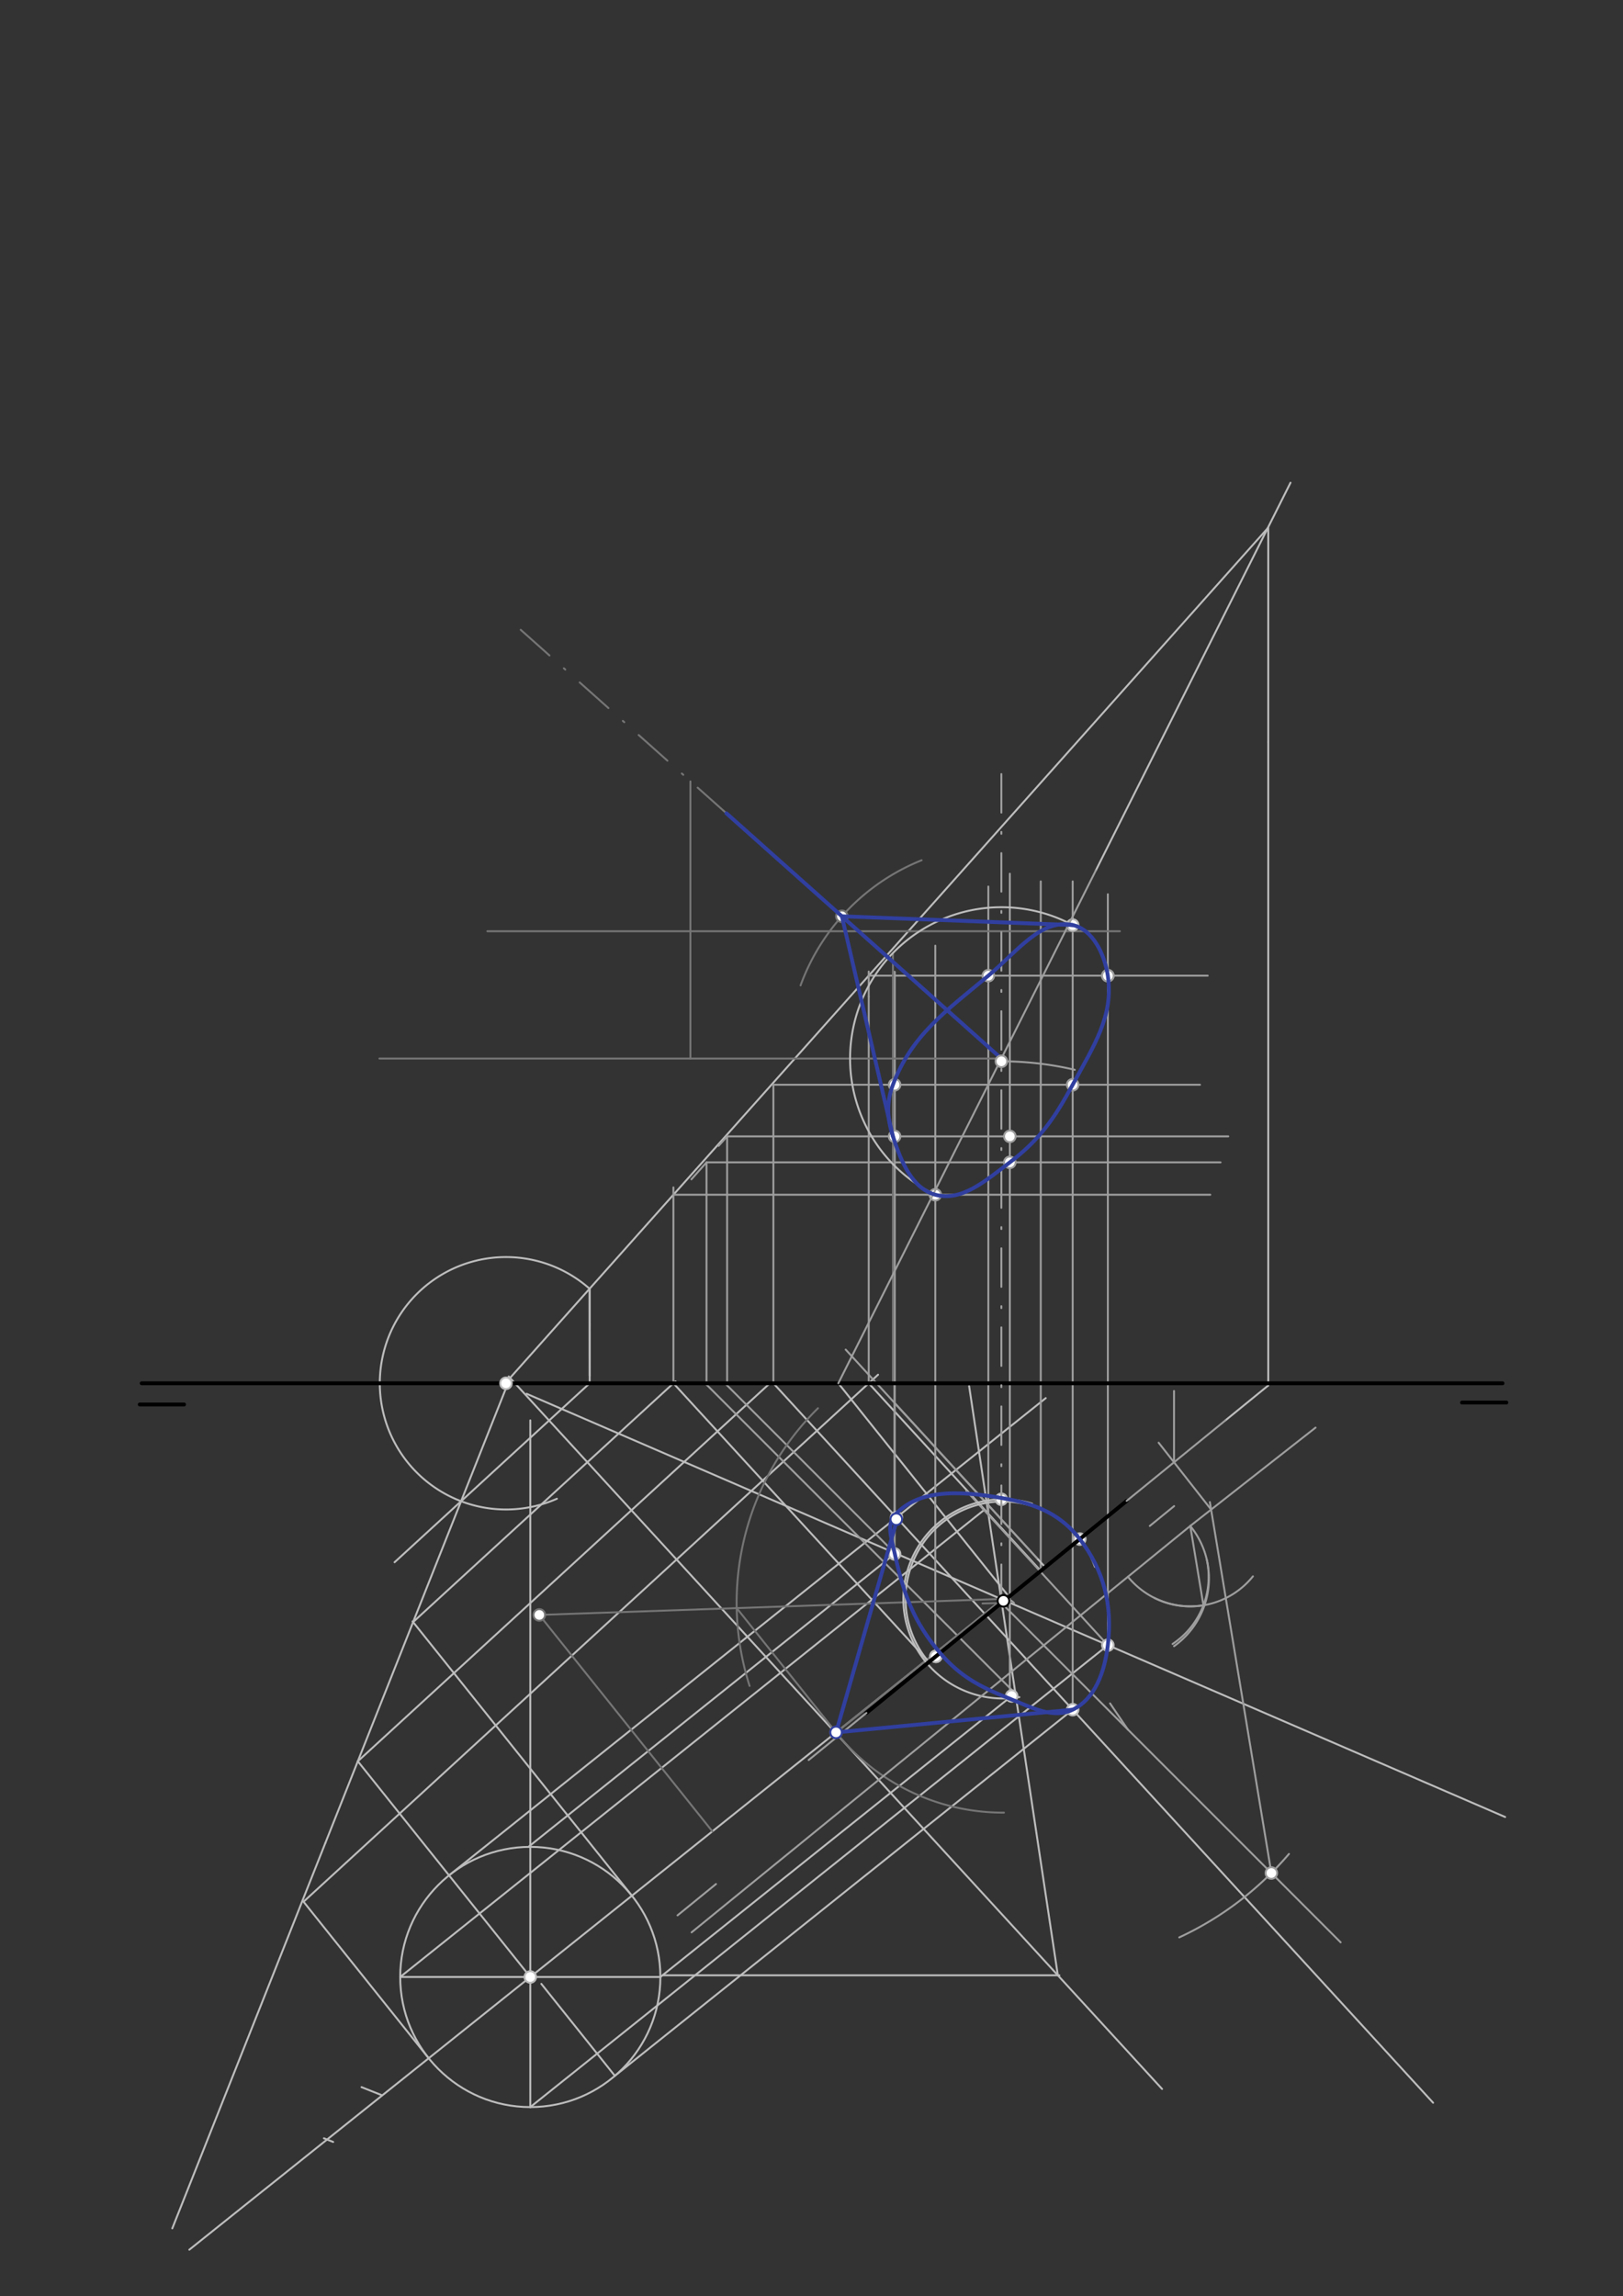 <svg xmlns="http://www.w3.org/2000/svg" class="svg--816" height="100%" preserveAspectRatio="xMidYMid meet" viewBox="0 0 842 1191" width="100%"><rect x="0" y="0" width="842" height="1191" fill="#333333" stroke="none"/><defs><marker id="marker-arrow" markerHeight="16" markerUnits="userSpaceOnUse" markerWidth="24" orient="auto-start-reverse" refX="24" refY="4" viewBox="0 0 24 8"><path d="M 0 0 L 24 4 L 0 8 z" stroke="inherit"></path></marker></defs><g class="aux-layer--949"><g class="element--733"><line stroke="#BDBDBD" stroke-dasharray="none" stroke-linecap="round" stroke-width="1" x1="635.829" x2="657.96" y1="736.676" y2="718.643"></line></g><g class="element--733"><line stroke="#BDBDBD" stroke-dasharray="none" stroke-linecap="round" stroke-width="1" x1="657.96" x2="657.96" y1="718.643" y2="384.882"></line></g><g class="element--733"><line stroke="#BDBDBD" stroke-dasharray="none" stroke-linecap="round" stroke-width="1" x1="568.5" x2="669.506" y1="451.5" y2="250.388"></line></g><g class="element--733"><line stroke="#BDBDBD" stroke-dasharray="none" stroke-linecap="round" stroke-width="1" x1="657.96" x2="657.96" y1="384.882" y2="273.662"></line></g><g class="element--733"><line stroke="#BDBDBD" stroke-dasharray="none" stroke-linecap="round" stroke-width="1" x1="262.919" x2="657.96" y1="716.623" y2="273.662"></line></g><g class="element--733"><line stroke="#BDBDBD" stroke-dasharray="none" stroke-linecap="round" stroke-width="1" x1="305.919" x2="305.919" y1="713.586" y2="668.506"></line></g><g class="element--733"><path d="M 305.919 668.506 A 65.464 65.464 0 1 0 288.915 777.398" fill="none" stroke="#BDBDBD" stroke-dasharray="none" stroke-linecap="round" stroke-width="1"></path></g><g class="element--733"><line stroke="#BDBDBD" stroke-dasharray="none" stroke-linecap="round" stroke-width="1" x1="263.919" x2="434.905" y1="713.956" y2="900.393"></line></g><g class="element--733"><line stroke="#BDBDBD" stroke-dasharray="none" stroke-linecap="round" stroke-width="1" x1="434.905" x2="602.875" y1="900.393" y2="1083.541"></line></g><g class="element--733"><line stroke="#BDBDBD" stroke-dasharray="none" stroke-linecap="round" stroke-width="1" x1="305.869" x2="305.919" y1="668.462" y2="717.5"></line></g><g class="element--733"><line stroke="#BDBDBD" stroke-dasharray="none" stroke-linecap="round" stroke-width="1" x1="305.919" x2="204.703" y1="717.5" y2="810.328"></line></g><g class="element--733"><line stroke="#BDBDBD" stroke-dasharray="none" stroke-linecap="round" stroke-width="1" x1="264.618" x2="239.209" y1="714.718" y2="778.681"></line></g><g class="element--733"><line stroke="#BDBDBD" stroke-dasharray="none" stroke-linecap="round" stroke-width="1" x1="239.209" x2="168.81" y1="778.681" y2="955.904"></line></g><g class="element--733"><line stroke="#BDBDBD" stroke-dasharray="none" stroke-linecap="round" stroke-width="1" x1="168.81" x2="89.385" y1="955.904" y2="1155.85"></line></g><g class="element--733"><line stroke="#BDBDBD" stroke-dasharray="none" stroke-linecap="round" stroke-width="1" x1="434.905" x2="522.843" y1="717.5" y2="827.468"></line></g><g class="element--733"><line stroke="#BDBDBD" stroke-dasharray="none" stroke-linecap="round" stroke-width="1" x1="520.843" x2="98.224" y1="828.949" y2="1166.905"></line></g><g class="element--733"><line stroke="#BDBDBD" stroke-dasharray="none" stroke-linecap="round" stroke-width="1" x1="185.633" x2="275.113" y1="913.555" y2="1025.452"></line></g><g class="element--733"><g class="center--a87"><line x1="272.113" y1="1025.452" x2="278.113" y2="1025.452" stroke="#BDBDBD" stroke-width="1" stroke-linecap="round"></line><line x1="275.113" y1="1022.452" x2="275.113" y2="1028.452" stroke="#BDBDBD" stroke-width="1" stroke-linecap="round"></line><circle class="hit--87b" cx="275.113" cy="1025.452" r="3" stroke="none" fill="transparent"></circle></g><circle cx="275.113" cy="1025.452" fill="none" r="67.489" stroke="#BDBDBD" stroke-dasharray="none" stroke-width="1"></circle></g><g class="element--733"><line stroke="#BDBDBD" stroke-dasharray="none" stroke-linecap="round" stroke-width="1" x1="275.113" x2="275.113" y1="1025.452" y2="1092.941"></line></g><g class="element--733"><line stroke="#BDBDBD" stroke-dasharray="none" stroke-linecap="round" stroke-width="1" x1="275.113" x2="342.603" y1="1025.452" y2="1025.452"></line></g><g class="element--733"><line stroke="#BDBDBD" stroke-dasharray="none" stroke-linecap="round" stroke-width="1" x1="275.113" x2="275.113" y1="1025.452" y2="957.962"></line></g><g class="element--733"><line stroke="#BDBDBD" stroke-dasharray="none" stroke-linecap="round" stroke-width="1" x1="275.113" x2="207.624" y1="1025.452" y2="1025.452"></line></g><g class="element--733"><line stroke="#BDBDBD" stroke-dasharray="none" stroke-linecap="round" stroke-width="1" x1="232.964" x2="387.741" y1="972.743" y2="848.972"></line></g><g class="element--733"><line stroke="#BDBDBD" stroke-dasharray="none" stroke-linecap="round" stroke-width="1" x1="207.624" x2="404.91" y1="1025.452" y2="867.688"></line></g><g class="element--733"><line stroke="#BDBDBD" stroke-dasharray="none" stroke-linecap="round" stroke-width="1" x1="197.848" x2="187.563" y1="1086.679" y2="1082.594"></line></g><g class="element--733"><line stroke="#BDBDBD" stroke-dasharray="none" stroke-linecap="round" stroke-width="1" x1="172.843" x2="168.039" y1="1111.023" y2="1109.115"></line></g><g class="element--733"><line stroke="#BDBDBD" stroke-dasharray="none" stroke-linecap="round" stroke-width="1" x1="327.822" x2="214.036" y1="983.302" y2="841.011"></line></g><g class="element--733"><line stroke="#BDBDBD" stroke-dasharray="none" stroke-linecap="round" stroke-width="1" x1="275.113" x2="469.162" y1="1092.941" y2="937.766"></line></g><g class="element--733"><line stroke="#BDBDBD" stroke-dasharray="none" stroke-linecap="round" stroke-width="1" x1="222.405" x2="157.478" y1="1067.601" y2="986.409"></line></g><g class="element--733"><line stroke="#BDBDBD" stroke-dasharray="none" stroke-linecap="round" stroke-width="1" x1="280.843" x2="318.991" y1="1029.023" y2="1076.729"></line></g><g class="element--733"><line stroke="#BDBDBD" stroke-dasharray="none" stroke-linecap="round" stroke-width="1" x1="318.992" x2="479.164" y1="1076.73" y2="948.645"></line></g><g class="element--733"><line stroke="#BDBDBD" stroke-dasharray="none" stroke-linecap="round" stroke-width="1" x1="214.312" x2="350.468" y1="841.357" y2="716.485"></line></g><g class="element--733"><line stroke="#BDBDBD" stroke-dasharray="none" stroke-linecap="round" stroke-width="1" x1="185.633" x2="398.777" y1="913.555" y2="718.075"></line></g><g class="element--733"><line stroke="#BDBDBD" stroke-dasharray="none" stroke-linecap="round" stroke-width="1" x1="157.478" x2="455.533" y1="986.409" y2="713.055"></line></g><g class="element--733"><line stroke="#BDBDBD" stroke-dasharray="none" stroke-linecap="round" stroke-width="1" x1="450.686" x2="539.933" y1="717.5" y2="814.811"></line></g><g class="element--733"><line stroke="#BDBDBD" stroke-dasharray="none" stroke-linecap="round" stroke-width="1" x1="387.741" x2="542.531" y1="848.972" y2="725.191"></line></g><g class="element--733"><line stroke="#BDBDBD" stroke-dasharray="none" stroke-linecap="round" stroke-width="1" x1="401.208" x2="465.084" y1="717.481" y2="787.129"></line></g><g class="element--733"><line stroke="#BDBDBD" stroke-dasharray="none" stroke-linecap="round" stroke-width="1" x1="349.361" x2="480.874" y1="717.5" y2="860.897"></line></g><g class="element--733"><line stroke="#BDBDBD" stroke-dasharray="none" stroke-linecap="round" stroke-width="1" x1="343.892" x2="549.605" y1="1024.583" y2="1024.583"></line></g><g class="element--733"><line stroke="#BDBDBD" stroke-dasharray="none" stroke-linecap="round" stroke-width="1" x1="548.803" x2="519.5" y1="1024.583" y2="830.023"></line></g><g class="element--733"><line stroke="#BDBDBD" stroke-dasharray="none" stroke-linecap="round" stroke-width="1" x1="519.5" x2="502.776" y1="830.023" y2="718.979"></line></g><g class="element--733"><line stroke="#BDBDBD" stroke-dasharray="none" stroke-linecap="round" stroke-width="1" x1="404.91" x2="510.1" y1="867.688" y2="783.57"></line></g><g class="element--733"><line stroke="#BDBDBD" stroke-dasharray="none" stroke-linecap="round" stroke-width="1" x1="342.603" x2="524.838" y1="1025.452" y2="879.723"></line></g><g class="element--733"><line stroke="#BDBDBD" stroke-dasharray="none" stroke-linecap="round" stroke-width="1" x1="275.113" x2="275.113" y1="957.962" y2="736.731"></line></g><g class="element--733"><line stroke="#BDBDBD" stroke-dasharray="none" stroke-linecap="round" stroke-width="1" x1="273.225" x2="519.892" y1="722.954" y2="829.62"></line></g><g class="element--733"><line stroke="#BDBDBD" stroke-dasharray="none" stroke-linecap="round" stroke-width="1" x1="519.408" x2="780.858" y1="829.411" y2="942.47"></line></g><g class="element--733"><line stroke="#BDBDBD" stroke-dasharray="none" stroke-linecap="round" stroke-width="1" x1="274.559" x2="464.112" y1="957.62" y2="806.04"></line></g><g class="element--733"><line stroke="#BDBDBD" stroke-dasharray="none" stroke-linecap="round" stroke-width="1" x1="469.162" x2="575.58" y1="937.766" y2="852.667"></line></g><g class="element--733"><line stroke="#BDBDBD" stroke-dasharray="none" stroke-linecap="round" stroke-width="1" x1="465.081" x2="743.48" y1="787.126" y2="1090.683"></line></g><g class="element--733"><line stroke="#BDBDBD" stroke-dasharray="none" stroke-linecap="round" stroke-width="1" x1="479.161" x2="556.505" y1="948.648" y2="886.797"></line></g><g class="element--733"><line stroke="#9E9E9E" stroke-dasharray="none" stroke-linecap="round" stroke-width="1" x1="574.74" x2="574.74" y1="853.338" y2="463.843"></line></g><g class="element--733"><line stroke="#9E9E9E" stroke-dasharray="none" stroke-linecap="round" stroke-width="1" x1="556.498" x2="556.498" y1="886.803" y2="457.176"></line></g><g class="element--733"><line stroke="#9E9E9E" stroke-dasharray="none" stroke-linecap="round" stroke-width="1" x1="523.892" x2="523.892" y1="878.509" y2="453.176"></line></g><g class="element--733"><line stroke="#9E9E9E" stroke-dasharray="none" stroke-linecap="round" stroke-width="1" x1="485.225" x2="485.225" y1="855.843" y2="490.509"></line></g><g class="element--733"><line stroke="#9E9E9E" stroke-dasharray="none" stroke-linecap="round" stroke-width="1" x1="464.112" x2="464.112" y1="806.04" y2="504.105"></line></g><g class="element--733"><line stroke="#9E9E9E" stroke-dasharray="none" stroke-linecap="round" stroke-width="1" x1="464.112" x2="464.112" y1="786.069" y2="504.105"></line></g><g class="element--733"><line stroke="#9E9E9E" stroke-dasharray="none" stroke-linecap="round" stroke-width="1" x1="512.744" x2="512.744" y1="785.166" y2="459.843"></line></g><g class="element--733"><line stroke="#9E9E9E" stroke-dasharray="none" stroke-linecap="round" stroke-width="1" x1="539.933" x2="539.933" y1="814.811" y2="457.176"></line></g><g class="element--733"><line stroke="#9E9E9E" stroke-dasharray="none" stroke-linecap="round" stroke-width="1" x1="401.225" x2="401.225" y1="717.5" y2="562.657"></line></g><g class="element--733"><line stroke="#9E9E9E" stroke-dasharray="none" stroke-linecap="round" stroke-width="1" x1="349.361" x2="349.361" y1="717.5" y2="615.899"></line></g><g class="element--733"><line stroke="#9E9E9E" stroke-dasharray="none" stroke-linecap="round" stroke-width="1" x1="450.686" x2="450.686" y1="717.5" y2="516.88"></line></g><g class="element--733"><line stroke="#9E9E9E" stroke-dasharray="none" stroke-linecap="round" stroke-width="1" x1="450.686" x2="450.686" y1="516.88" y2="503.926"></line></g><g class="element--733"><line stroke="#9E9E9E" stroke-dasharray="none" stroke-linecap="round" stroke-width="1" x1="349.361" x2="627.892" y1="619.695" y2="619.695"></line></g><g class="element--733"><line stroke="#9E9E9E" stroke-dasharray="none" stroke-linecap="round" stroke-width="1" x1="401.225" x2="622.559" y1="562.657" y2="562.657"></line></g><g class="element--733"><line stroke="#9E9E9E" stroke-dasharray="none" stroke-linecap="round" stroke-width="1" x1="450.686" x2="626.559" y1="506.079" y2="506.079"></line></g><g class="element--733"><line stroke="#9E9E9E" stroke-dasharray="none" stroke-linecap="round" stroke-width="1" x1="538.559" x2="463.978" y1="808.88" y2="727.559"></line></g><g class="element--733"><line stroke="#9E9E9E" stroke-dasharray="none" stroke-linecap="round" stroke-width="1" x1="538.559" x2="438.733" y1="808.88" y2="700.034"></line></g><g class="element--733"><line stroke="#9E9E9E" stroke-dasharray="none" stroke-linecap="round" stroke-width="1" x1="585.071" x2="575.892" y1="897.034" y2="883.546"></line></g><g class="element--733"><line stroke="#9E9E9E" stroke-dasharray="none" stroke-linecap="round" stroke-width="1" x1="464.112" x2="376.569" y1="805.499" y2="717.956"></line></g><g class="element--733"><line stroke="#9E9E9E" stroke-dasharray="none" stroke-linecap="round" stroke-width="1" x1="377.225" x2="377.225" y1="717.5" y2="589.432"></line></g><g class="element--733"><line stroke="#9E9E9E" stroke-dasharray="none" stroke-linecap="round" stroke-width="1" x1="377.225" x2="372.825" y1="589.432" y2="594.367"></line></g><g class="element--733"><line stroke="#9E9E9E" stroke-dasharray="none" stroke-linecap="round" stroke-width="1" x1="377.225" x2="637.225" y1="589.432" y2="589.432"></line></g><g class="element--733"><line stroke="#9E9E9E" stroke-dasharray="none" stroke-linecap="round" stroke-width="1" x1="526.559" x2="366.535" y1="878.213" y2="718.19"></line></g><g class="element--733"><line stroke="#9E9E9E" stroke-dasharray="none" stroke-linecap="round" stroke-width="1" x1="366.535" x2="366.535" y1="718.19" y2="602.912"></line></g><g class="element--733"><line stroke="#9E9E9E" stroke-dasharray="none" stroke-linecap="round" stroke-width="1" x1="366.535" x2="358.698" y1="602.912" y2="611.7"></line></g><g class="element--733"><line stroke="#9E9E9E" stroke-dasharray="none" stroke-linecap="round" stroke-width="1" x1="366.535" x2="633.225" y1="602.912" y2="602.912"></line></g><g class="element--733"><line stroke="#9E9E9E" stroke-dasharray="none" stroke-linecap="round" stroke-width="1" x1="574.74" x2="501.28" y1="853.338" y2="773.241"></line></g><g class="element--733"><line stroke="#757575" stroke-dasharray="none" stroke-linecap="round" stroke-width="1" x1="463.251" x2="463.251" y1="494.939" y2="717.5"></line></g><g class="element--733"><line stroke="#757575" stroke-dasharray="20, 10, 1, 10" stroke-linecap="round" stroke-width="1" x1="376.86" x2="262.927" y1="421.854" y2="320.246"></line></g><g class="element--733"><line stroke="#757575" stroke-dasharray="none" stroke-linecap="round" stroke-width="1" x1="519.5" x2="196.843" y1="549.063" y2="549.063"></line></g><g class="element--733"><line stroke="#757575" stroke-dasharray="none" stroke-linecap="round" stroke-width="1" x1="358.171" x2="358.171" y1="549.063" y2="405.311"></line></g><g class="element--733"><line stroke="#757575" stroke-dasharray="none" stroke-linecap="round" stroke-width="1" x1="252.843" x2="581" y1="483.023" y2="483.023"></line></g><g class="element--733"><line stroke="#757575" stroke-dasharray="none" stroke-linecap="round" stroke-width="1" x1="369.562" x2="279.785" y1="949.923" y2="837.655"></line></g><g class="element--733"><line stroke="#757575" stroke-dasharray="none" stroke-linecap="round" stroke-width="1" x1="523.892" x2="509.723" y1="831.35" y2="831.716"></line></g><g class="element--733"><path d="M 424.362 730.445 A 141.732 141.732 0 0 0 388.878 874.471" fill="none" stroke="#757575" stroke-dasharray="none" stroke-linecap="round" stroke-width="1"></path></g><g class="element--733"><line stroke="#757575" stroke-dasharray="none" stroke-linecap="round" stroke-width="1" x1="279.785" x2="520.843" y1="837.655" y2="829.319"></line></g><g class="element--733"><line stroke="#757575" stroke-dasharray="none" stroke-linecap="round" stroke-width="1" x1="382.187" x2="433.75" y1="834.114" y2="898.595"></line></g><g class="element--733"><line stroke="#757575" stroke-dasharray="none" stroke-linecap="round" stroke-width="1" x1="522.843" x2="433.75" y1="827.319" y2="898.595"></line></g><g class="element--733"><path d="M 433.75 898.595 A 110.864 110.864 0 0 0 520.837 940.201" fill="none" stroke="#757575" stroke-dasharray="none" stroke-linecap="round" stroke-width="1"></path></g><g class="element--733"><path d="M 478.121 446.209 A 110.866 110.866 0 0 0 415.324 511.135" fill="none" stroke="#757575" stroke-dasharray="none" stroke-linecap="round" stroke-width="1"></path></g><g class="element--733"><line stroke="#BDBDBD" stroke-dasharray="none" stroke-linecap="round" stroke-width="1" x1="538.559" x2="542.262" y1="808.88" y2="812.917"></line></g><g class="element--733"><path d="M 485.225 619.695 A 78.508 78.508 0 1 1 557.872 480.571" fill="none" stroke="#BDBDBD" stroke-dasharray="none" stroke-linecap="round" stroke-width="1"></path></g><g class="element--733"><path d="M 480.873 860.896 A 50.517 50.517 0 1 1 568.011 812.678" fill="none" stroke="#BDBDBD" stroke-dasharray="none" stroke-linecap="round" stroke-width="1"></path></g><g class="element--733"><path d="M 520.32 829.338 A 46.347 46.347 0 0 1 522.85 829.211" fill="none" stroke="#BDBDBD" stroke-dasharray="none" stroke-linecap="round" stroke-width="1"></path></g><g class="element--733"><path d="M 528.84 880.293 A 51.663 51.663 0 1 1 535.449 779.939" fill="none" stroke="#BDBDBD" stroke-dasharray="none" stroke-linecap="round" stroke-width="1"></path></g><g class="element--733"><circle cx="275.113" cy="1025.452" r="3" stroke="#BDBDBD" stroke-width="1" fill="#ffffff"></circle>}</g><g class="element--733"><circle cx="465.081" cy="787.126" r="3" stroke="#BDBDBD" stroke-width="1" fill="#ffffff"></circle>}</g><g class="element--733"><circle cx="485.536" cy="859.137" r="3" stroke="#BDBDBD" stroke-width="1" fill="#ffffff"></circle>}</g><g class="element--733"><circle cx="485.536" cy="859.137" r="3" stroke="#BDBDBD" stroke-width="1" fill="#ffffff"></circle>}</g><g class="element--733"><circle cx="524.838" cy="879.723" r="3" stroke="#BDBDBD" stroke-width="1" fill="#ffffff"></circle>}</g><g class="element--733"><circle cx="574.74" cy="853.338" r="3" stroke="#BDBDBD" stroke-width="1" fill="#ffffff"></circle>}</g><g class="element--733"><circle cx="464.112" cy="806.04" r="3" stroke="#BDBDBD" stroke-width="1" fill="#ffffff"></circle>}</g><g class="element--733"><circle cx="556.498" cy="886.803" r="3" stroke="#BDBDBD" stroke-width="1" fill="#ffffff"></circle>}</g><g class="element--733"><circle cx="464.112" cy="562.657" r="3" stroke="#9E9E9E" stroke-width="1" fill="#ffffff"></circle>}</g><g class="element--733"><circle cx="485.225" cy="619.695" r="3" stroke="#9E9E9E" stroke-width="1" fill="#ffffff"></circle>}</g><g class="element--733"><circle cx="574.74" cy="506.079" r="3" stroke="#9E9E9E" stroke-width="1" fill="#ffffff"></circle>}</g><g class="element--733"><circle cx="512.744" cy="506.079" r="3" stroke="#9E9E9E" stroke-width="1" fill="#ffffff"></circle>}</g><g class="element--733"><circle cx="556.498" cy="562.657" r="3" stroke="#9E9E9E" stroke-width="1" fill="#ffffff"></circle>}</g><g class="element--733"><circle cx="464.112" cy="589.432" r="3" stroke="#9E9E9E" stroke-width="1" fill="#ffffff"></circle>}</g><g class="element--733"><circle cx="523.892" cy="589.432" r="3" stroke="#9E9E9E" stroke-width="1" fill="#ffffff"></circle>}</g><g class="element--733"><circle cx="523.892" cy="602.912" r="3" stroke="#9E9E9E" stroke-width="1" fill="#ffffff"></circle>}</g><g class="element--733"><circle cx="574.74" cy="506.079" r="3" stroke="#9E9E9E" stroke-width="1" fill="#ffffff"></circle>}</g><g class="element--733"><circle cx="279.785" cy="837.655" r="3" stroke="#757575" stroke-width="1" fill="#ffffff"></circle>}</g><g class="element--733"><circle cx="436.758" cy="475.273" r="3" stroke="#757575" stroke-width="1" fill="#ffffff"></circle>}</g><g class="element--733"><circle cx="433.75" cy="898.595" r="3" stroke="#757575" stroke-width="1" fill="#ffffff"></circle>}</g><g class="element--733"><circle cx="556.498" cy="479.819" r="3" stroke="#BDBDBD" stroke-width="1" fill="#ffffff"></circle>}</g><g class="element--733"><circle cx="560.186" cy="798.311" r="3" stroke="#BDBDBD" stroke-width="1" fill="#ffffff"></circle>}</g><g class="element--733"><circle cx="519.5" cy="777.681" r="3" stroke="#BDBDBD" stroke-width="1" fill="#ffffff"></circle>}</g></g><g class="main-layer--75a"><g class="element--733"><line stroke="#000000" stroke-dasharray="none" stroke-linecap="round" stroke-width="2" x1="73.5" x2="779.5" y1="717.5" y2="717.5"></line></g><g class="element--733"><line stroke="#000000" stroke-dasharray="none" stroke-linecap="round" stroke-width="2" x1="72.5" x2="95.5" y1="728.5" y2="728.5"></line></g><g class="element--733"><line stroke="#000000" stroke-dasharray="none" stroke-linecap="round" stroke-width="2" x1="758.5" x2="781.5" y1="727.5" y2="727.5"></line></g><g class="element--733"><line stroke="#000000" stroke-dasharray="none" stroke-linecap="round" stroke-width="2" x1="449.5" x2="584.5" y1="888.5" y2="778.5"></line></g><g class="element--733"><line stroke="#9E9E9E" stroke-dasharray="20, 10, 1, 10" stroke-linecap="round" stroke-width="1" x1="519.5" x2="519.5" y1="831.5" y2="399.5"></line></g><g class="element--733"><line stroke="#9E9E9E" stroke-dasharray="none" stroke-linecap="round" stroke-width="1" x1="617.5" x2="358.785" y1="791.5" y2="1002.305"></line></g><g class="element--733"><line stroke="#9E9E9E" stroke-dasharray="none" stroke-linecap="round" stroke-width="1" x1="351.5" x2="371.466" y1="993.5" y2="977.231"></line></g><g class="element--733"><line stroke="#9E9E9E" stroke-dasharray="none" stroke-linecap="round" stroke-width="1" x1="596.5" x2="609.121" y1="791.5" y2="781.216"></line></g><g class="element--733"><line stroke="#9E9E9E" stroke-dasharray="none" stroke-linecap="round" stroke-width="1" x1="519.5" x2="695.519" y1="831.463" y2="1007.481"></line></g><g class="element--733"><path d="M 519.5 550.5 A 167 167 0 0 1 557.577 554.899" fill="none" stroke="#9E9E9E" stroke-dasharray="none" stroke-linecap="round" stroke-width="1"></path></g><g class="element--733"><path d="M 668.703 961.625 A 167 167 0 0 1 611.8 1004.916" fill="none" stroke="#9E9E9E" stroke-dasharray="none" stroke-linecap="round" stroke-width="1"></path></g><g class="element--733"><path d="M 598.843 828.815 A 41.719 41.719 0 0 0 650.008 817.648" fill="none" stroke="#9E9E9E" stroke-dasharray="none" stroke-linecap="round" stroke-width="1"></path></g><g class="element--733"><path d="M 617.5 791.5 A 43.126 43.126 0 0 1 609.083 853.871" fill="none" stroke="#9E9E9E" stroke-dasharray="none" stroke-linecap="round" stroke-width="1"></path></g><g class="element--733"><path d="M 624.922 832.554 A 41.719 41.719 0 0 1 585.158 817.853" fill="none" stroke="#9E9E9E" stroke-dasharray="none" stroke-linecap="round" stroke-width="1"></path></g><g class="element--733"><path d="M 626.114 809.157 A 41.869 41.869 0 0 1 608.324 852.729" fill="none" stroke="#9E9E9E" stroke-dasharray="none" stroke-linecap="round" stroke-width="1"></path></g><g class="element--733"><line stroke="#9E9E9E" stroke-dasharray="none" stroke-linecap="round" stroke-width="1" x1="617.5" x2="624.323" y1="791.5" y2="832.657"></line></g><g class="element--733"><line stroke="#9E9E9E" stroke-dasharray="none" stroke-linecap="round" stroke-width="1" x1="659.567" x2="627.673" y1="971.53" y2="779.129"></line></g><g class="element--733"><line stroke="#9E9E9E" stroke-dasharray="none" stroke-linecap="round" stroke-width="1" x1="617.5" x2="682.5" y1="791.5" y2="740.5"></line></g><g class="element--733"><line stroke="#9E9E9E" stroke-dasharray="none" stroke-linecap="round" stroke-width="1" x1="584.5" x2="635.829" y1="778.5" y2="736.676"></line></g><g class="element--733"><line stroke="#9E9E9E" stroke-dasharray="none" stroke-linecap="round" stroke-width="1" x1="628.317" x2="601.099" y1="783.013" y2="748.323"></line></g><g class="element--733"><line stroke="#9E9E9E" stroke-dasharray="none" stroke-linecap="round" stroke-width="1" x1="609.069" x2="609.069" y1="758.481" y2="721.5"></line></g><g class="element--733"><path d="M 520.5 829.5 A 6.083 6.083 0 0 1 526.067 831.483" fill="none" stroke="#9E9E9E" stroke-dasharray="none" stroke-linecap="round" stroke-width="1"></path></g><g class="element--733"><line stroke="#9E9E9E" stroke-dasharray="none" stroke-linecap="round" stroke-width="1" x1="449.5" x2="419.54" y1="888.5" y2="912.912"></line></g><g class="element--733"><line stroke="#9E9E9E" stroke-dasharray="none" stroke-linecap="round" stroke-width="1" x1="434.905" x2="568.5" y1="717.5" y2="451.5"></line></g><g class="element--733"><line stroke="#303F9F" stroke-dasharray="none" stroke-linecap="round" stroke-width="2" x1="519.5" x2="376.86" y1="549.063" y2="421.854"></line></g><g class="element--733"><line stroke="#303F9F" stroke-dasharray="none" stroke-linecap="round" stroke-width="2" x1="436.758" x2="463.251" y1="475.273" y2="589.432"></line></g><g class="element--733"><path d="M 463.251 589.432 C 467.526 602.594, 473.124 616.389, 485.225 619.695 C 498.865 623.42, 511.237 612.527, 523.892 602.912 C 539.445 591.095, 547.064 580.076, 556.498 562.657 C 567.323 542.669, 577.854 527.019, 574.74 506.079 C 573.065 494.816, 566.757 482.022, 556.498 479.819 C 540.124 476.303, 527.822 493.474, 512.744 506.079 C 490.533 524.647, 472.918 536.924, 463.251 562.657 C 459.808 571.823, 460.191 580.01, 463.251 589.432" fill="none" stroke="#303F9F" stroke-linecap="round" stroke-width="2"></path></g><g class="element--733"><line stroke="#303F9F" stroke-dasharray="none" stroke-linecap="round" stroke-width="2" x1="436.758" x2="556.498" y1="475.273" y2="479.819"></line></g><g class="element--733"><path d="M 464.112 805.499 C 462.546 798.292, 459.88 790.927, 464.112 786.069 C 477.256 770.982, 502.025 773.628, 523.892 777.798 C 538.998 780.68, 550.966 786.368, 560.186 798.311 C 572.775 814.616, 577.224 832.779, 574.74 853.338 C 573.076 867.105, 568.193 881.184, 556.498 886.803 C 546.168 891.767, 535.256 885.653, 523.352 880.911 C 508.319 874.923, 498.162 869.586, 487.84 857.534 C 473.956 841.322, 468.72 826.712, 464.112 805.499" fill="none" stroke="#303F9F" stroke-linecap="round" stroke-width="2"></path></g><g class="element--733"><path d="M 433.75 898.595 C 433.75 898.595, 556.498 886.803, 556.498 886.803 C 556.498 886.803, 433.75 898.595, 433.75 898.595" fill="none" stroke="#303F9F" stroke-linecap="round" stroke-width="2"></path></g><g class="element--733"><line stroke="#303F9F" stroke-dasharray="none" stroke-linecap="round" stroke-width="2" x1="433.75" x2="466" y1="898.595" y2="786.016"></line></g><g class="element--733"><circle cx="520.571" cy="830.354" r="3" stroke="#000000" stroke-width="1" fill="#ffffff"></circle>}</g><g class="element--733"><circle cx="262.5" cy="717.5" r="3" stroke="#BDBDBD" stroke-width="1" fill="#ffffff"></circle>}</g><g class="element--733"><circle cx="519.5" cy="550.5" r="3" stroke="#9E9E9E" stroke-width="1" fill="#ffffff"></circle>}</g><g class="element--733"><circle cx="659.567" cy="971.53" r="3" stroke="#9E9E9E" stroke-width="1" fill="#ffffff"></circle>}</g><g class="element--733"><circle cx="433.75" cy="898.595" r="3" stroke="#303F9F" stroke-width="1" fill="#ffffff"></circle>}</g><g class="element--733"><circle cx="465" cy="788.016" r="3" stroke="#303F9F" stroke-width="1" fill="#ffffff"></circle>}</g></g><g class="snaps-layer--ac6"></g><g class="temp-layer--52d"></g></svg>